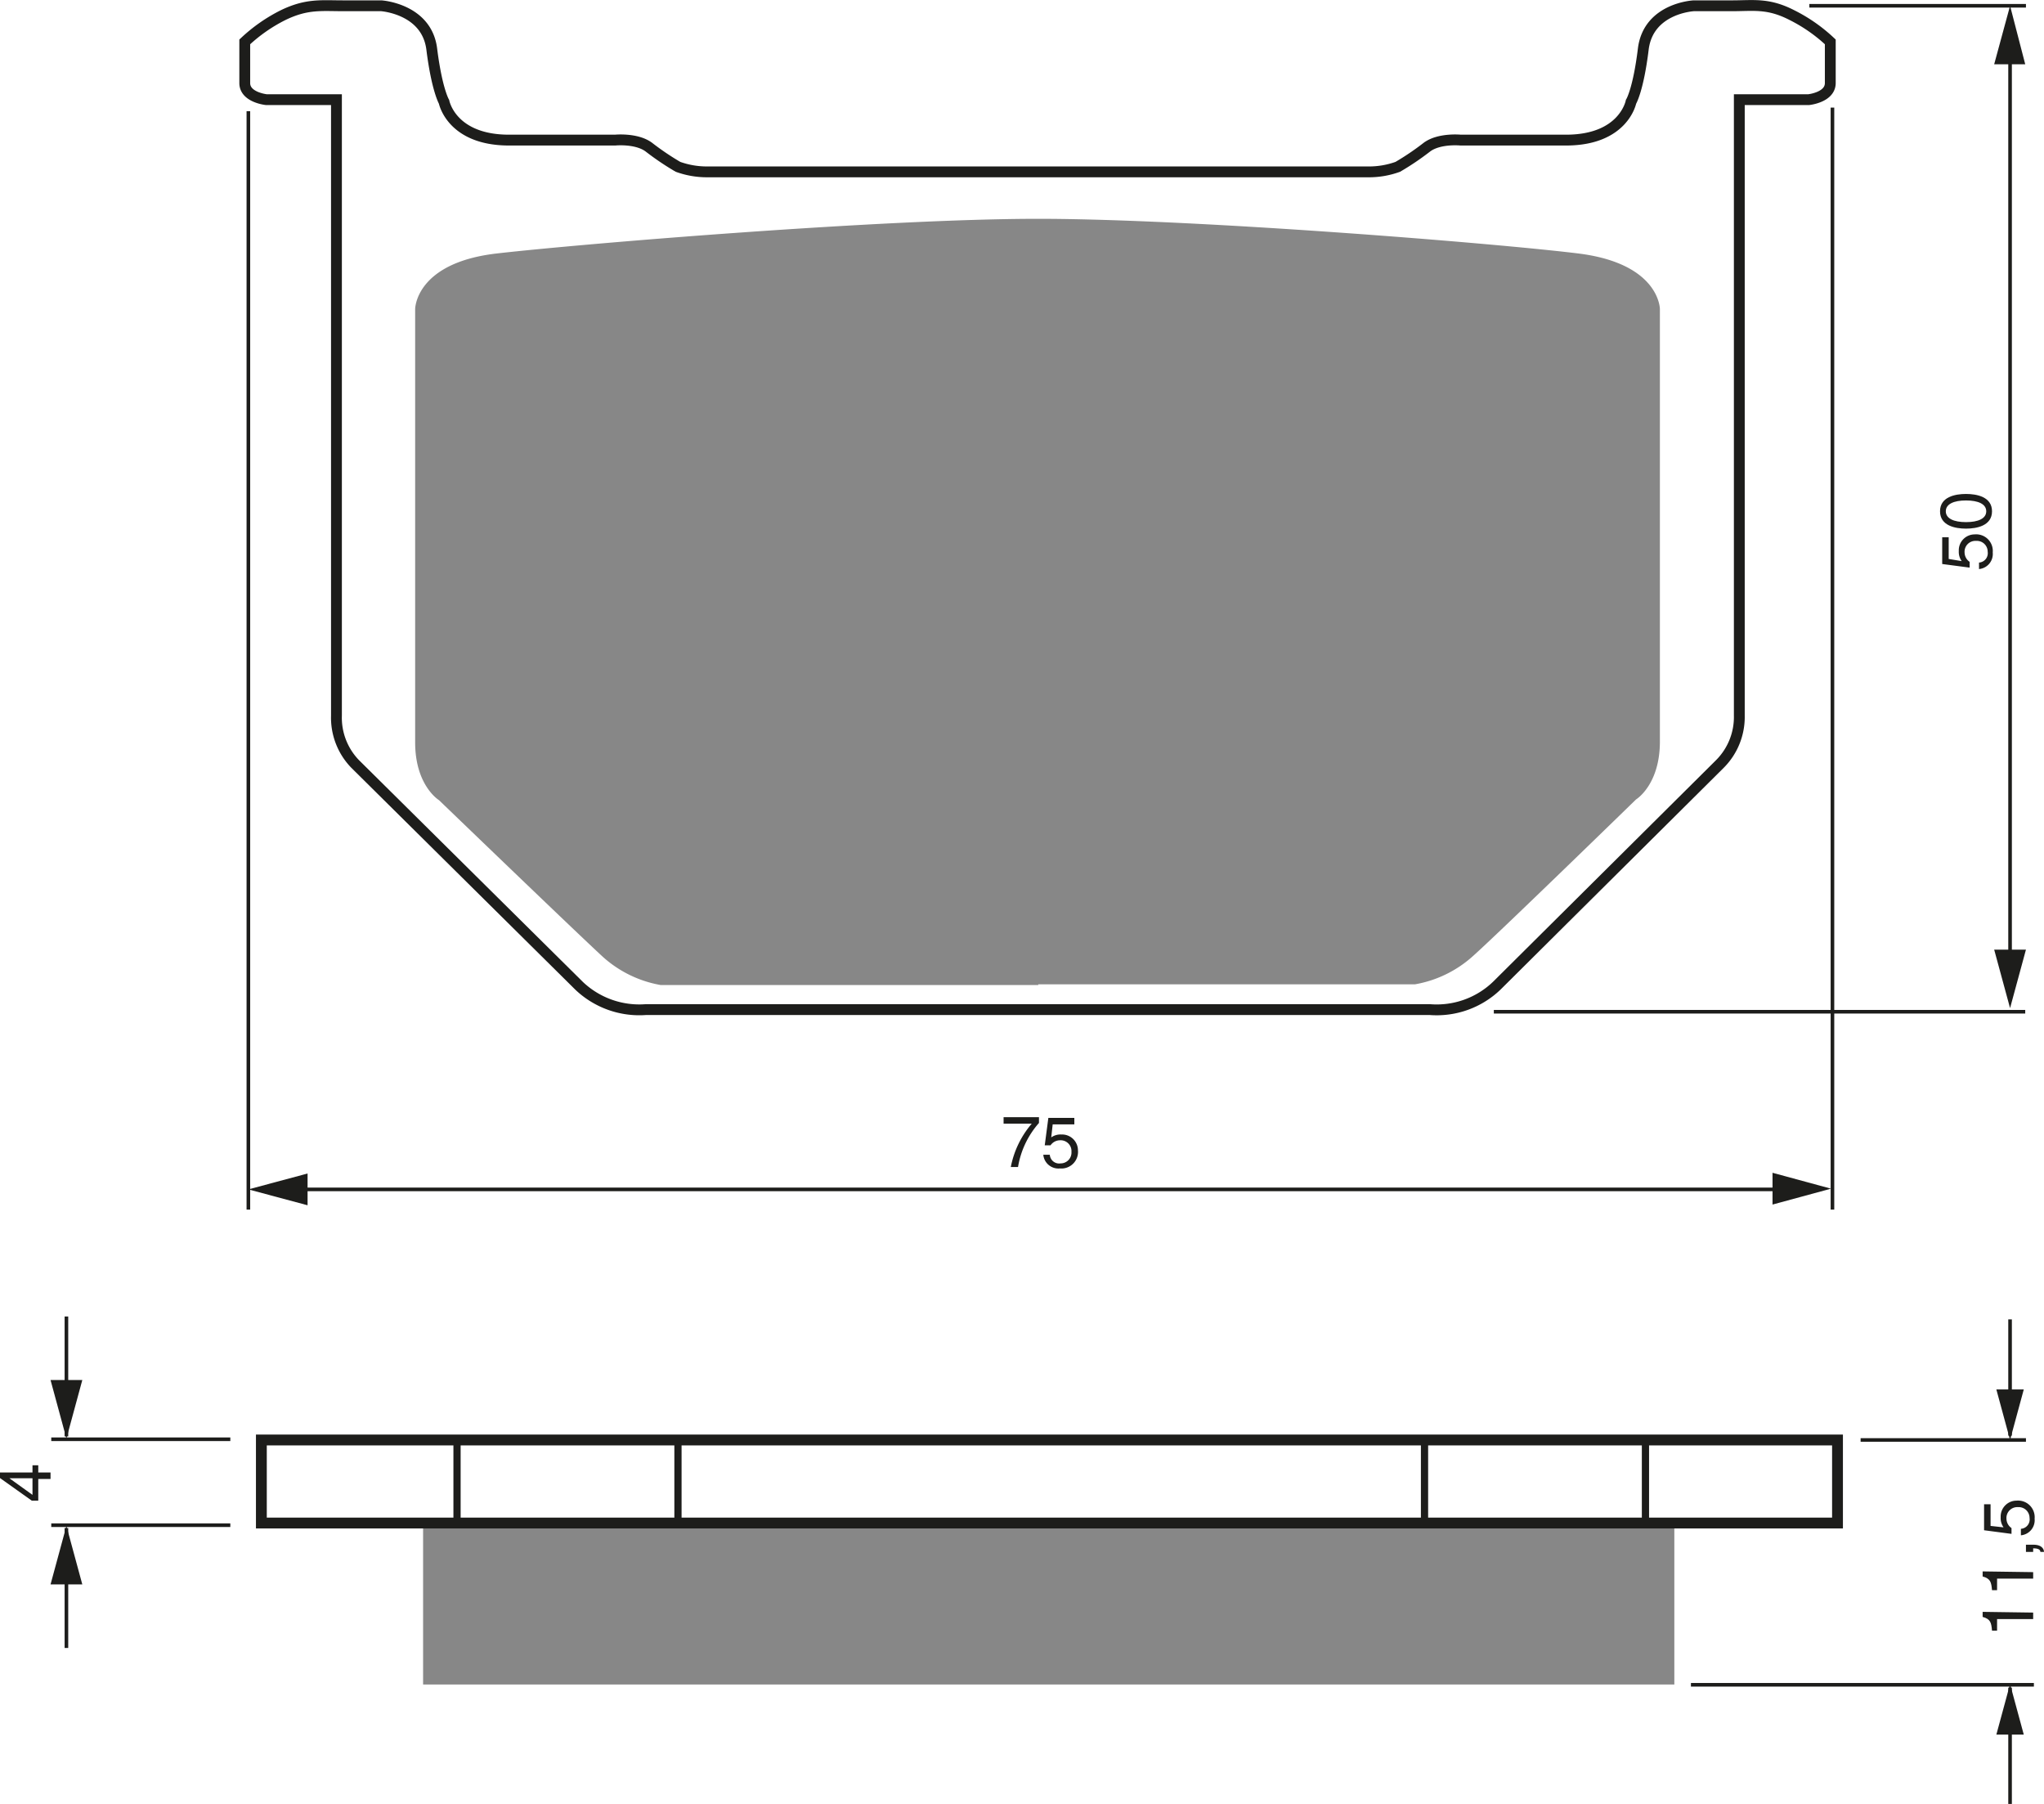 <?xml version="1.0" encoding="UTF-8"?><svg xmlns="http://www.w3.org/2000/svg" width="2831" height="2498" viewBox="0 0 283.1 249.8"><defs><style>.a,.c,.d{fill:none;stroke:#1d1d1b;}.a{stroke-width:0.5px;}.b{fill:#1d1d1b;}.d{stroke-width:1.5px;}.e{fill:#878787;}</style></defs><title>075</title><rect width="100%" height="100%" fill="white"/><line class="a" x1="247.2" y1="164.7" x2="39.1" y2="164.7"/><polygon class="b" points="42.6 162.5 34.4 164.7 42.6 166.9 42.6 162.5"/><polygon class="b" points="245.5 166.8 253.6 164.6 245.5 162.4 245.5 166.8"/><line class="a" x1="34.4" y1="15.4" x2="34.4" y2="167.5"/><line class="a" x1="253.8" y1="14.9" x2="253.8" y2="167.5"/><path class="b" d="M273.8,174.9h4.9v.8a12.2,12.2,0,0,0-2.9,6.1h-1a13,13,0,0,1,2.9-6h-3.9Z" transform="translate(-134.8 -20.2)"/><path class="b" d="M280.4,177.7a2.2,2.2,0,0,1,1.4-.4,2.2,2.2,0,0,1,2.3,2.2,2.3,2.3,0,0,1-2.5,2.5,2.1,2.1,0,0,1-2.3-1.9h.9a1.3,1.3,0,0,0,1.5,1.2,1.5,1.5,0,0,0,1.5-1.6,1.5,1.5,0,0,0-1.6-1.6,1.6,1.6,0,0,0-1.3.7h-.8l.5-3.8h3.6v.9h-3Z" transform="translate(-134.8 -20.2)"/><line class="a" x1="280.6" y1="0.8" x2="250.6" y2="0.8"/><line class="a" x1="280.5" y1="140.1" x2="206.9" y2="140.1"/><line class="a" x1="278.4" y1="6.1" x2="278.4" y2="133.8"/><polygon class="b" points="276.2 131.5 278.4 139.6 280.6 131.5 276.2 131.5"/><polygon class="b" points="280.5 8.9 278.4 0.8 276.2 8.9 280.5 8.9"/><path class="b" d="M406.5,97.9a2.2,2.2,0,0,1-.4-1.4,2.2,2.2,0,0,1,2.2-2.3,2.3,2.3,0,0,1,2.5,2.5,2.1,2.1,0,0,1-1.9,2.3v-.9a1.3,1.3,0,0,0,1.2-1.5,1.5,1.5,0,0,0-1.6-1.5,1.5,1.5,0,0,0-1.6,1.6,1.6,1.6,0,0,0,.7,1.3v.8l-3.8-.5V94.6h.9v3Z" transform="translate(-134.8 -20.2)"/><path class="b" d="M410.7,91c0,2-2.1,2.4-3.6,2.4s-3.6-.4-3.6-2.4,2.1-2.4,3.6-2.4S410.7,89,410.7,91Zm-6.4,0c0,1,1.1,1.5,2.8,1.5s2.8-.5,2.8-1.5-1.1-1.5-2.8-1.5S404.3,90,404.3,91Z" transform="translate(-134.8 -20.2)"/><path class="b" d="M140.1,224.1h1.7v.9h-1.7V228h-.9l-4.5-3.2v-.7h4.6v-1h.8Zm-.8,3.1v-2.3h-3.2Z" transform="translate(-134.8 -20.2)"/><line class="a" x1="278.4" y1="198.8" x2="278.4" y2="182.7"/><polygon class="b" points="276.5 192.4 278.4 199.4 280.3 192.4 276.5 192.4"/><line class="a" x1="278.4" y1="233.7" x2="278.4" y2="249.8"/><polygon class="b" points="276.5 240.2 278.4 233.2 280.3 240.2 276.5 240.2"/><line class="a" x1="257.7" y1="199.4" x2="280.6" y2="199.4"/><line class="a" x1="234.2" y1="233.3" x2="281.7" y2="233.3"/><path class="b" d="M416.4,243.5v.9h-5V246h-.7c-.1-1.1-.2-1.6-1.3-1.9v-.7Z" transform="translate(-134.8 -20.2)"/><path class="b" d="M416.4,237.9v.9h-5v1.6h-.7c-.1-1.1-.2-1.6-1.3-1.9v-.7Z" transform="translate(-134.8 -20.2)"/><path class="b" d="M415.4,235.1v-1h1c1.4,0,1.5.8,1.5,1h-.5c0-.4-.5-.5-1-.5v.5Z" transform="translate(-134.8 -20.2)"/><path class="b" d="M412.3,231.7a2.2,2.2,0,0,1-.4-1.4,2.2,2.2,0,0,1,2.2-2.3,2.3,2.3,0,0,1,2.5,2.5,2.1,2.1,0,0,1-1.9,2.3v-.9a1.3,1.3,0,0,0,1.2-1.5,1.5,1.5,0,0,0-1.6-1.5,1.5,1.5,0,0,0-1.6,1.6,1.6,1.6,0,0,0,.7,1.3v.8l-3.8-.5v-3.6h.9v3Z" transform="translate(-134.8 -20.2)"/><line class="a" x1="31.9" y1="199.3" x2="7.1" y2="199.3"/><line class="a" x1="31.9" y1="211.2" x2="7.1" y2="211.2"/><line class="a" x1="9.2" y1="198.9" x2="9.2" y2="182.3"/><polygon class="b" points="7 191.1 9.2 199.2 11.4 191.1 7 191.1"/><line class="a" x1="9.2" y1="211.6" x2="9.2" y2="228.2"/><polygon class="b" points="7 219.4 9.2 211.3 11.4 219.4 7 219.4"/><line class="c" x1="63.3" y1="211.2" x2="63.3" y2="199.5"/><line class="c" x1="93.9" y1="211.2" x2="93.9" y2="199.5"/><line class="c" x1="197.3" y1="211.2" x2="197.3" y2="199.5"/><line class="c" x1="227.9" y1="211.2" x2="227.9" y2="199.5"/><path class="d" d="M278.6,160h54.2a12,12,0,0,0,9.3-3.3L373,126a9.2,9.2,0,0,0,2.7-6.7V34h9.6s3-.3,3-2.3V26a22.2,22.2,0,0,0-5.3-3.7c-3.3-1.7-5.3-1.3-8.3-1.3h-5.3s-6.3.3-7,6-1.7,7.3-1.7,7.3-1,5.3-9,5.3H337.1s-3-.3-4.7,1a37,37,0,0,1-4,2.7,11.7,11.7,0,0,1-4,.7H232.7a11.8,11.8,0,0,1-4-.7,37.2,37.2,0,0,1-4-2.7c-1.7-1.3-4.7-1-4.7-1H205.3c-8,0-9-5.3-9-5.3s-1-1.7-1.7-7.3-7-6-7-6h-5.3c-3,0-5-.3-8.3,1.3a22.3,22.3,0,0,0-5.3,3.7v5.7c0,2,3,2.3,3,2.3h9.7v85.3A9.2,9.2,0,0,0,184,126l31,30.7a12.1,12.1,0,0,0,9.3,3.3h54.3Z" transform="translate(-134.8 -20.2)"/><path class="e" d="M278.6,156.5h52.2a16.1,16.1,0,0,0,8-3.9c3.7-3.3,22.6-21.7,22.6-21.7s3.3-2,3.3-8V63s0-6.3-11.3-7.7-53.2-4.8-74.8-4.8h0c-21.7,0-63.7,3.5-75,4.8S192.3,63,192.3,63v60c0,6,3.3,8,3.3,8s19,18.3,22.7,21.7a16.1,16.1,0,0,0,8,3.9h52.3Z" transform="translate(-134.8 -20.2)"/><rect class="e" x="58.6" y="211.2" width="173.3" height="22.06"/><rect class="d" x="36.2" y="199.4" width="218.3" height="11.5"/></svg>